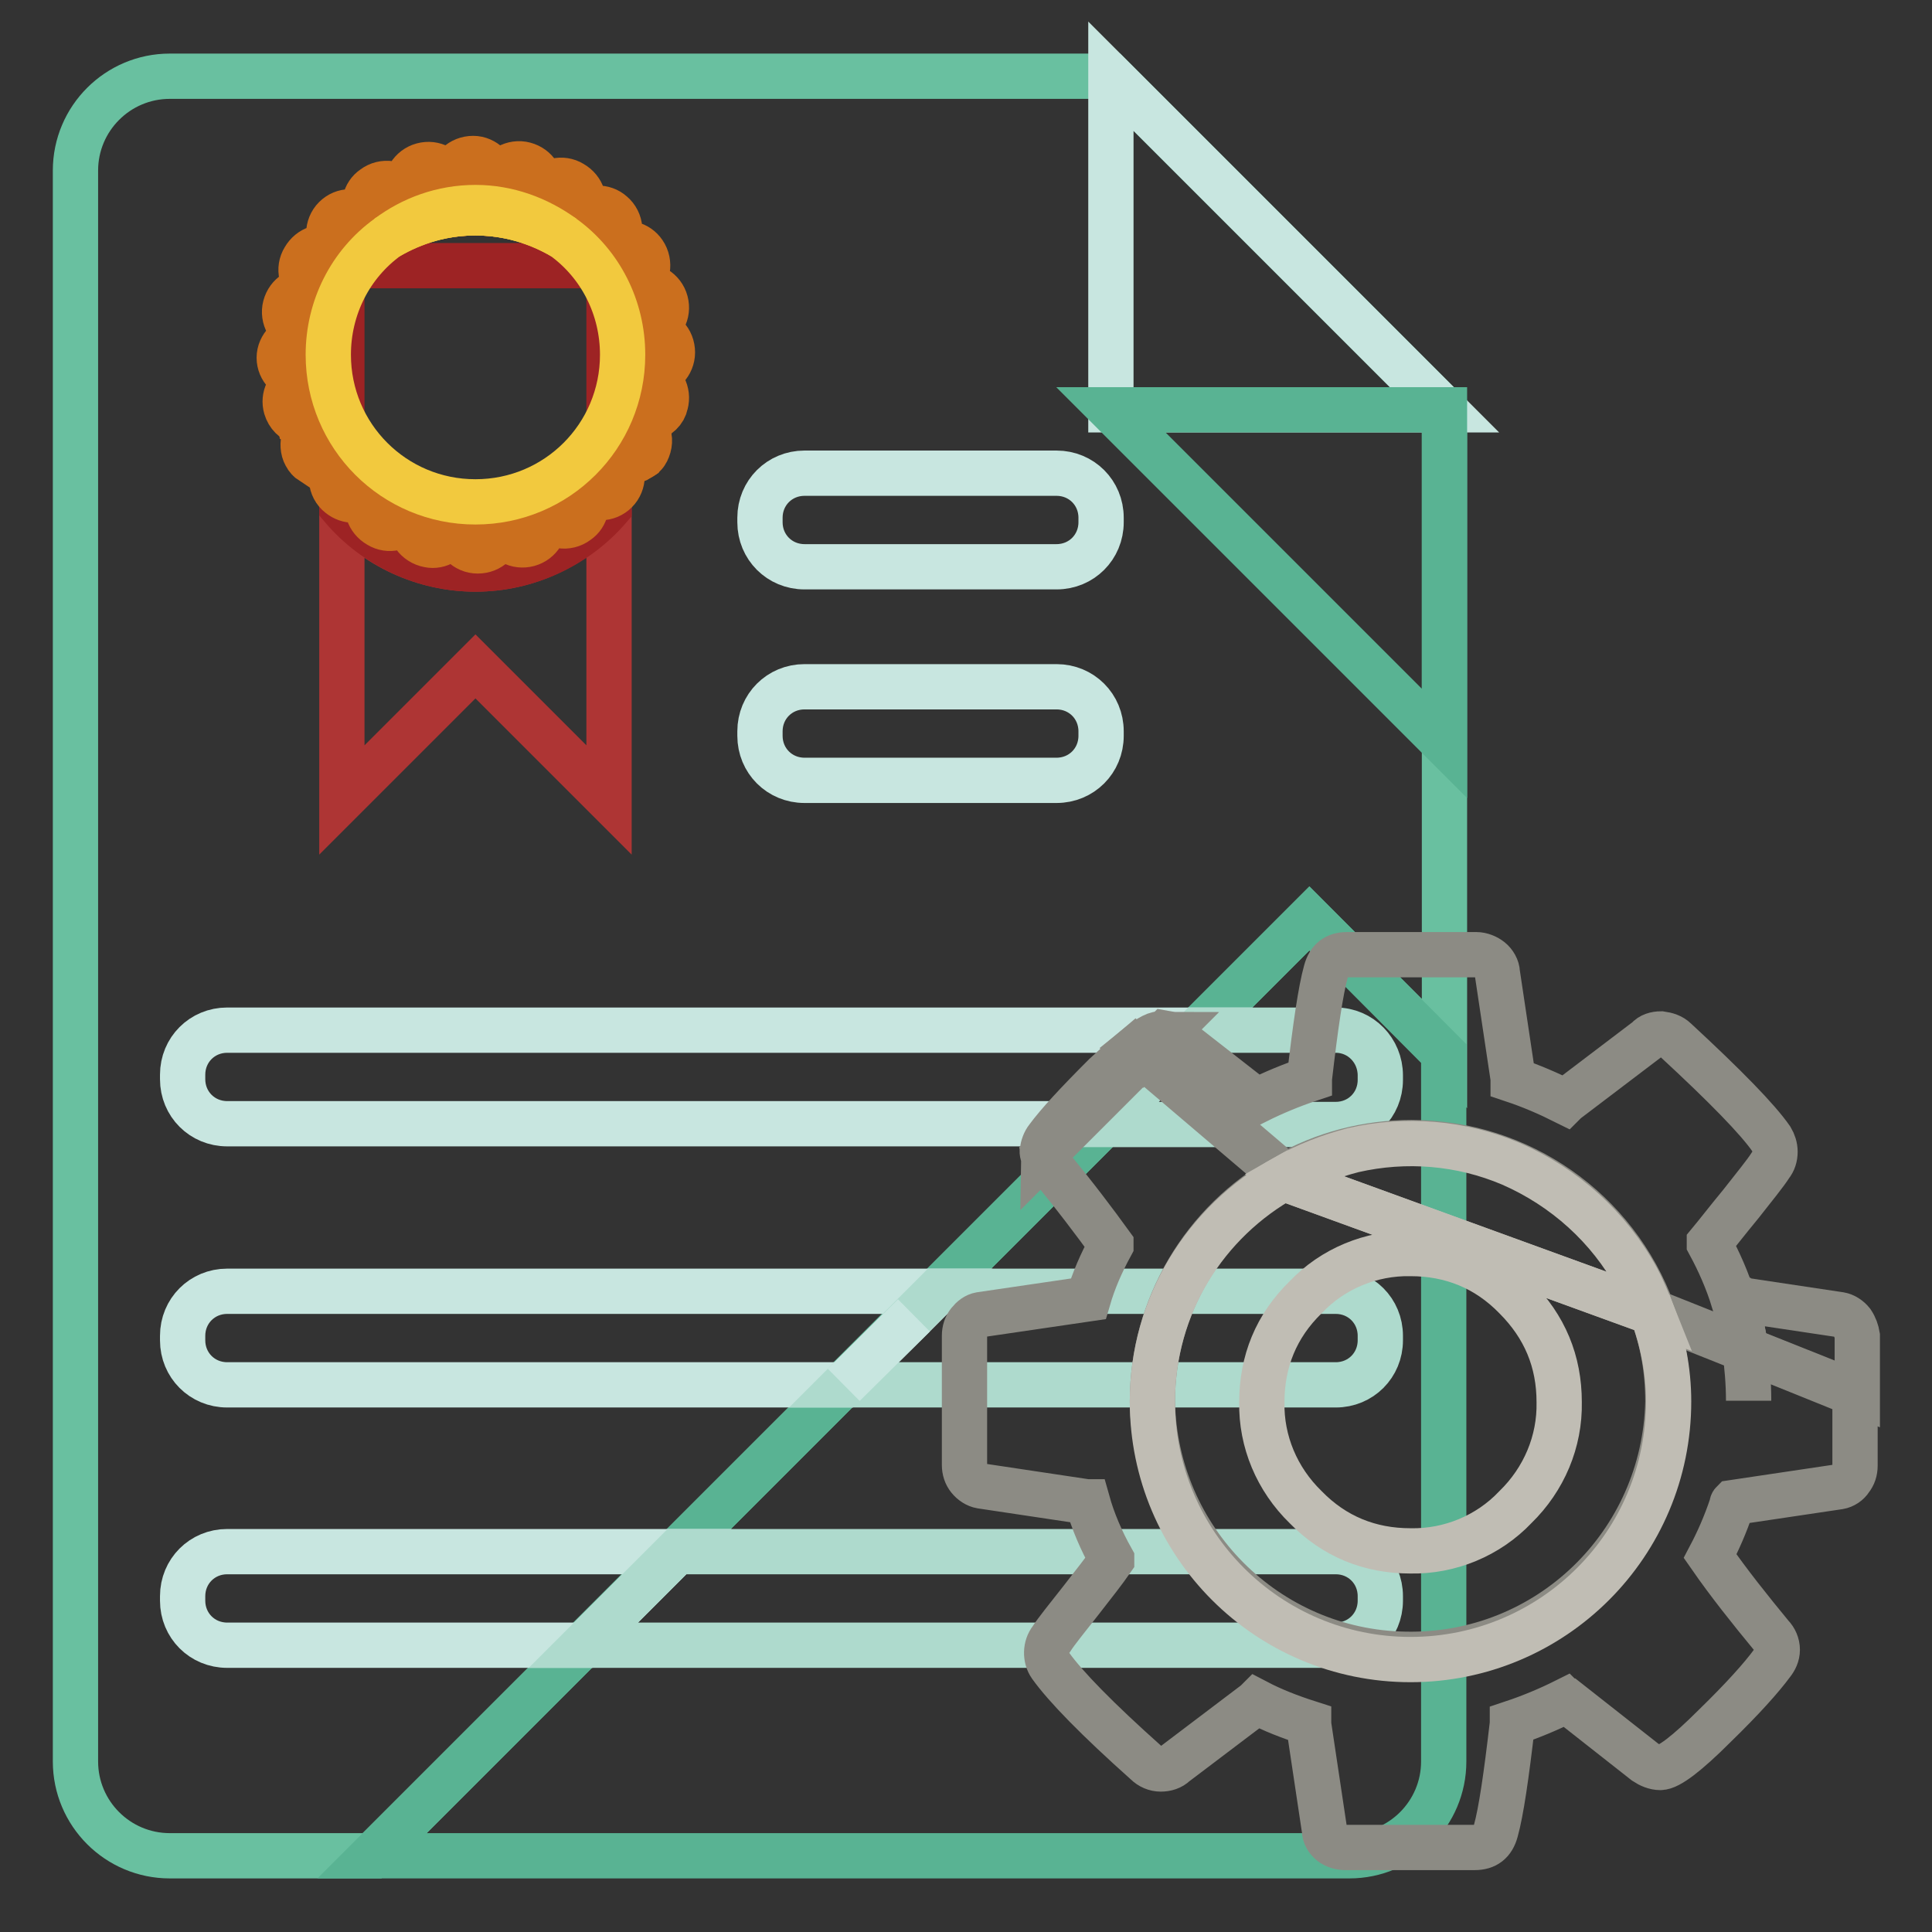 <?xml version="1.0" encoding="utf-8"?>
<!-- Svg Vector Icons : http://www.onlinewebfonts.com/icon -->
<!DOCTYPE svg PUBLIC "-//W3C//DTD SVG 1.1//EN" "http://www.w3.org/Graphics/SVG/1.1/DTD/svg11.dtd">
<svg version="1.1" xmlns="http://www.w3.org/2000/svg" xmlns:xlink="http://www.w3.org/1999/xlink" x="0px" y="0px" viewBox="0 0 256 256" enable-background="new 0 0 256 256" xml:space="preserve">
<rect x="0" y="0" width="256" height="256" fill="#333333" stroke="none"/>
<g> <path stroke-width="6" fill-opacity="0" stroke="#69c0a0"  d="M147.2,10.1H22.5c-6.9,0-12.5,5.6-12.5,12.5v210.8c0,6.9,5.6,12.5,12.5,12.5h26.8l9.9-9.9l114.3-114.3 l17.9,17.9V54.3L147.2,10.1z"/> <path stroke-width="6" fill-opacity="0" stroke="#59b393"  d="M173.5,121.7L59.2,236l-9.9,9.9h129.5c6.9,0,12.5-5.6,12.5-12.5v-93.8L173.5,121.7z"/> <path stroke-width="6" fill-opacity="0" stroke="#c8e6e0"  d="M147.2,10.1v44.2h44.2L147.2,10.1z"/> <path stroke-width="6" fill-opacity="0" stroke="#59b393"  d="M191.4,98.5V54.3h-44.2L191.4,98.5z"/> <path stroke-width="6" fill-opacity="0" stroke="#c8e6e0"  d="M145.9,69.2c0,3.3-2.6,5.9-5.9,5.9h-33.4c-3.3,0-5.9-2.6-5.9-5.9l0,0v-0.6c0-3.3,2.6-5.9,5.9-5.9l0,0H140 c3.3,0,5.9,2.6,5.9,5.9V69.2z M145.9,97.5c0,3.3-2.6,5.9-5.9,5.9h-33.4c-3.3,0-5.9-2.6-5.9-5.9l0,0v-0.6c0-3.3,2.6-5.9,5.9-5.9l0,0 H140c3.3,0,5.9,2.6,5.9,5.9V97.5z M30.1,136.5c-3.3,0-5.9,2.6-5.9,5.9v0.6c0,3.3,2.6,5.9,5.9,5.9h116.3l12.4-12.4L30.1,136.5 L30.1,136.5z"/> <path stroke-width="6" fill-opacity="0" stroke="#aedacd"  d="M177,136.5h-18.3L146.3,149H177c3.3,0,5.9-2.6,5.9-5.9v-0.6C182.9,139.2,180.3,136.5,177,136.5L177,136.5z" /> <path stroke-width="6" fill-opacity="0" stroke="#c8e6e0"  d="M30.1,171.1c-3.3,0-5.9,2.6-5.9,5.9v0.6c0,3.3,2.6,5.9,5.9,5.9h81.7l9.3-9.2l3.2-3.2L30.1,171.1L30.1,171.1 z M124.2,171.1l-3.2,3.2L124.2,171.1z"/> <path stroke-width="6" fill-opacity="0" stroke="#aedacd"  d="M177,171.1h-52.8l-3.2,3.2l-9.2,9.2H177c3.3,0,5.9-2.6,5.9-5.9V177C182.9,173.7,180.3,171.1,177,171.1 L177,171.1z"/> <path stroke-width="6" fill-opacity="0" stroke="#c8e6e0"  d="M111.8,183.5L111.8,183.5l9.3-9.2L111.8,183.5z M89.7,205.6H30.1c-3.3,0-5.9,2.6-5.9,5.9v0.6 c0,3.3,2.6,5.9,5.9,5.9h47.2L89.7,205.6L89.7,205.6z"/> <path stroke-width="6" fill-opacity="0" stroke="#aedacd"  d="M177,205.6H89.7L77.3,218H177c3.3,0,5.9-2.6,5.9-5.9v-0.6C182.9,208.2,180.3,205.6,177,205.6L177,205.6z"/> <path stroke-width="6" fill-opacity="0" stroke="#ae3534"  d="M80.7,35.2h-0.9c0.3,0.3,0.6,0.8,0.9,1.1V35.2z M45.3,35.2v1.1c0.3-0.4,0.6-0.8,0.9-1.1H45.3z M63,75.4 c-6.8,0-13.3-3-17.7-8.1V106L63,88.3L80.7,106V67.2C76.2,72.4,69.8,75.4,63,75.4z"/> <path stroke-width="6" fill-opacity="0" stroke="#9d2324"  d="M63,75.4c6.8,0,13.3-3,17.7-8.1V36.3c-0.3-0.4-0.6-0.8-0.9-1.1H46.2c-0.3,0.3-0.6,0.8-0.9,1.1v30.9 C49.7,72.4,56.2,75.4,63,75.4z"/> <path stroke-width="6" fill-opacity="0" stroke="#cb6f1e"  d="M63,28.2c12.2,0,22.1,9.3,23.3,21.2c0.1-0.8,0.2-1.6,0.2-2.4C86.6,34,76,23.4,63,23.4S39.4,34,39.4,47 c0,0.8,0.2,1.6,0.2,2.4C40.9,37.5,50.8,28.2,63,28.2z"/> <path stroke-width="6" fill-opacity="0" stroke="#cb6f1e"  d="M63,70.6c12.2,0,22.1-9.3,23.3-21.2C85.1,37.5,75.2,28.2,63,28.2s-22.1,9.3-23.3,21.2 C40.9,61.3,50.8,70.6,63,70.6z"/> <path stroke-width="6" fill-opacity="0" stroke="#cb6f1e"  d="M63,28.2c12.3,0,22.3,9.4,23.4,21.4c1.5-0.1,2.7-1.4,2.7-2.9c0-1.6-1.2-2.9-2.8-2.9l0-0.3 c1.5-0.5,2.3-2,1.9-3.5c-0.4-1.5-1.9-2.4-3.4-2.1c0-0.1-0.1-0.2-0.2-0.3c1.3-0.9,1.6-2.8,0.7-4.1c-0.8-1.2-2.4-1.6-3.7-0.9 l-0.2-0.2c1.1-1.2,0.9-3.1-0.3-4.1c-1.1-1-2.8-0.9-3.9,0L77,28.1c0.7-1.4,0.2-3-1.2-3.8c-1.3-0.8-3-0.4-3.9,0.9 c-0.1,0-0.2-0.1-0.3-0.1c0.3-1.5-0.6-2.9-2.1-3.3c-1.5-0.4-3.1,0.5-3.6,2l-0.3,0c-0.1-1.5-1.4-2.8-2.9-2.8c-1.6,0-2.9,1.2-2.9,2.8 c-0.1,0-0.2,0-0.3,0c-0.5-1.5-2-2.3-3.5-1.9c-1.5,0.4-2.4,1.9-2.1,3.4c-0.1,0-0.2,0.1-0.3,0.2c-0.9-1.3-2.8-1.6-4.1-0.6 c-1.2,0.8-1.5,2.4-0.9,3.7l-0.2,0.2c-1.2-1-2.9-1-4,0.1c-1.1,1.1-1.1,2.9-0.1,4c-0.1,0.1-0.1,0.2-0.2,0.2c-1.4-0.7-3-0.2-3.8,1.2 c-0.8,1.3-0.4,3,0.9,3.9c0,0.1-0.1,0.2-0.1,0.3c-1.5-0.3-2.9,0.6-3.3,2.1c-0.4,1.5,0.5,3.1,2,3.6l0,0.3c-1.5,0.1-2.8,1.4-2.8,2.9 c0,1.5,1.2,2.7,2.7,2.9C40.4,37.9,50.5,28.2,63,28.2z M39.5,50.6c-1.3,0.6-2,2-1.6,3.4c0.3,1,1,1.7,2,2c-0.3-1.4-0.4-2.8-0.4-4.2 C39.4,51.4,39.5,51,39.5,50.6z M40.5,60.3c0.2,0.4,0.5,0.7,0.8,0.9c-0.4-1-0.8-2.1-1-3.2C40.1,58.7,40.1,59.6,40.5,60.3L40.5,60.3z  M85.7,59.8c0.4-0.8,0.5-1.7,0.1-2.5c-0.3,1.2-0.6,2.3-1.1,3.4C85.2,60.5,85.5,60.2,85.7,59.8z M86.4,50c0,0.6,0.2,1.2,0.2,1.8 c0,1.3-0.2,2.5-0.4,3.7c1-0.3,1.8-1,2-2C88.6,52,87.8,50.5,86.4,50z"/> <path stroke-width="6" fill-opacity="0" stroke="#cb6f1e"  d="M86.4,50c0,0-0.1,0-0.1-0.1l0-0.3l0,0c-1.1-12-11.1-21.4-23.4-21.4c-12.5,0-22.6,9.7-23.4,22 c0,0,0.1,0,0.2,0l0,0.3c-0.1,0-0.2,0.1-0.2,0.1c0,0.4-0.1,0.8-0.1,1.2c0,1.4,0.2,2.8,0.4,4.2c0.5,0.2,0.9,0.2,1.4,0.1 c0.1,0.1,0.1,0.2,0.2,0.3c-0.5,0.4-0.9,0.9-1.1,1.5c0.3,1.1,0.6,2.2,1,3.2c0.9,0.7,2.1,0.7,3.1,0.2l0.2,0.2c-1,1.2-0.9,3.1,0.4,4.1 c1.1,0.9,2.7,0.9,3.8,0c0.1,0.1,0.2,0.1,0.2,0.2c-0.7,1.4-0.2,3,1.2,3.8c1.3,0.8,3,0.4,3.9-0.9c0.1,0,0.2,0.1,0.3,0.1 c-0.3,1.6,0.8,3.1,2.4,3.4c1.4,0.3,2.8-0.6,3.3-2l0.3,0c0.1,1.5,1.3,2.8,2.9,2.8c1.6,0,2.9-1.2,2.9-2.8l0.3,0 c0.5,1.5,2,2.3,3.5,1.9c1.5-0.4,2.4-1.9,2.1-3.4c0.1,0,0.2-0.1,0.3-0.2c0.9,1.3,2.8,1.6,4.1,0.6c1.2-0.8,1.5-2.4,0.9-3.7l0.2-0.2 c1.2,1,2.9,1,4-0.1c1.1-1.1,1.1-2.9,0.1-4c0.1-0.1,0.1-0.2,0.2-0.2c0.9,0.4,2,0.4,2.9-0.2c0.4-1.1,0.8-2.3,1.1-3.4 c-0.2-0.6-0.6-1-1.1-1.4c0-0.1,0.1-0.2,0.1-0.3c0.4,0.1,0.9,0,1.3-0.1c0.2-1.2,0.4-2.4,0.4-3.7C86.6,51.2,86.4,50.6,86.4,50 L86.4,50z"/> <path stroke-width="6" fill-opacity="0" stroke="#f2c93e"  d="M74.6,31.4c-3.3-2.4-7.3-3.9-11.6-3.9c-4.4,0-8.4,1.5-11.6,3.9c3.4-2,7.4-3.2,11.6-3.2 C67.2,28.2,71.2,29.4,74.6,31.4z"/> <path stroke-width="6" fill-opacity="0" stroke="#f2c93e"  d="M43.5,47c0,10.8,8.7,19.5,19.5,19.5S82.5,57.8,82.5,47c0-6.2-2.9-12-7.9-15.6c-3.4-2-7.4-3.2-11.6-3.2 c-4.3,0-8.2,1.2-11.6,3.2C46.4,35,43.5,40.8,43.5,47z"/> <path stroke-width="6" fill-opacity="0" stroke="#f8fcfe"  d="M213,207.7L213,207.7z"/> <path stroke-width="6" fill-opacity="0" stroke="#8c8b84"  d="M150.3,139c-1.3,1.1-2.6,2.3-3.9,3.5c-3.7,3.7-6.2,6.4-7.6,8.3c-0.4,0.5-0.6,1.1-0.7,1.8 c0,0.2,0.1,0.4,0.1,0.5l13.1-13.1L150.3,139L150.3,139z M231.2,178.8c0.3,2.2,0.5,4.4,0.5,6.6l0,0.2 C231.7,183.3,231.5,181,231.2,178.8l-11.8-4.7l-0.5-0.2c1.4,3.7,2.1,7.6,2.1,11.8c-0.4,18.9-15.9,33.9-34.8,33.5 c-18.4-0.3-33.2-15.2-33.5-33.5c0-12.4,6.7-23.8,17.5-29.8l-18.8-16l-13.1,13.1c0.1,0.5,0.3,0.9,0.7,1.3c3.4,4.1,6.1,7.7,8.2,10.6 l0,0.1c-1.3,2.4-2.3,4.7-3,7.1l0,0l-14.3,2.1c-0.6,0.1-1.1,0.5-1.5,1c-0.4,0.5-0.6,1.1-0.6,1.8v17.1c0,0.7,0.2,1.3,0.6,1.8 c0.4,0.5,1,0.9,1.6,1l14,2.1l0.1,0c0.7,2.5,1.8,5.1,3.2,7.6l0,0.1c-0.9,1.3-2.3,3.1-4.1,5.4c-1.8,2.3-3.2,4-3.9,5.1 c-0.8,1-0.8,2.5-0.1,3.5c2,2.8,6.2,7.1,12.7,12.9c0.5,0.5,1.2,0.8,1.9,0.8c0.7,0,1.4-0.2,1.9-0.7l10.7-8.1l0.1-0.1 c2.1,1.1,4.4,2,6.9,2.8l0,0.2l2.1,14c0,0.7,0.4,1.3,0.9,1.7c0.5,0.4,1.2,0.6,1.9,0.6h17.1c1.5,0,2.4-0.7,2.8-2.2 c0.7-2.5,1.4-7.3,2.2-14.2l0-0.1c2.4-0.8,4.8-1.8,7-2.9l0.1,0.1c0.1,0,0.1-0.1,0.2-0.1l10.3,8.1c0.6,0.4,1.3,0.7,2,0.7 c1.1,0,3.5-1.8,7.2-5.5c3.7-3.6,6.2-6.4,7.6-8.3c0.4-0.5,0.7-1.1,0.7-1.8c0-0.7-0.3-1.4-0.8-1.9c-2.8-3.4-5.6-6.9-8.1-10.5 c1-1.9,2-4.1,2.9-6.8l0,0c0-0.1,0-0.2,0.1-0.3l14.1-2.1c0.6-0.1,1.2-0.5,1.5-1c0.4-0.5,0.6-1.1,0.6-1.8v-9.5L231.2,178.8 L231.2,178.8z"/> <path stroke-width="6" fill-opacity="0" stroke="#8c8b84"  d="M153.7,137c-0.7,0-1.8,0.7-3.4,2l1.1,1l2.9-2.9C154,137.1,153.9,137,153.7,137L153.7,137z"/> <path stroke-width="6" fill-opacity="0" stroke="#8c8b84"  d="M230.7,159.5c1.8-2.3,3.2-4,3.9-5.1c0.4-0.5,0.6-1.1,0.6-1.8c0-0.6-0.2-1.2-0.5-1.7 c-1.8-2.6-6.1-7-12.7-13.1c-0.5-0.5-1.2-0.7-1.9-0.8c-0.7,0-1.4,0.2-1.8,0.7l-10.8,8.2l-0.1,0.1c-2.2-1.1-4.5-2.1-6.9-2.9l0-0.2 l-2.1-14c0-0.6-0.4-1.3-0.9-1.7c-0.5-0.4-1.2-0.7-1.9-0.7h-17.1c-1.5,0-2.4,0.7-2.8,2.2c-0.7,2.5-1.4,7.3-2.2,14.2l0,0.1 c-2.4,0.8-4.8,1.8-7,2.9l-0.1-0.1l-10.5-8.2c-0.4-0.3-0.9-0.6-1.5-0.7l-2.9,2.9l18.8,16c5.1-2.9,10.8-4.4,16.7-4.4 c14.3,0,27.1,8.9,32,22.4l0.5,0.2l11.8,4.7c-0.3-2.2-0.8-4.3-1.5-6.4l-0.1,0c-0.8-2.6-1.9-5.1-3.2-7.5l0-0.1 C227.5,163.5,228.8,161.8,230.7,159.5L230.7,159.5z"/> <path stroke-width="6" fill-opacity="0" stroke="#8c8b84"  d="M245.4,175.2c-0.4-0.5-1-0.9-1.6-1l-14-2.1c0.7,2.2,1.2,4.4,1.5,6.7l14.8,5.9V177 C246,176.4,245.8,175.8,245.4,175.2z"/> <path stroke-width="6" fill-opacity="0" stroke="#c0bdb4"  d="M200.2,154.2c-6.6-2.8-13.9-3.4-20.9-1.8c-3.1,0.8-6.2,2-9,3.6l0.5,0.4l48.1,17.5c-0.6-1.5-1.2-3-2-4.5 C213.2,162.6,207.3,157.3,200.2,154.2L200.2,154.2z"/> <path stroke-width="6" fill-opacity="0" stroke="#c0bdb4"  d="M218.9,173.9l-48.1-17.5l-0.5-0.4c-10.5,5.8-17.6,16.9-17.6,29.7c0,18.9,15.3,34.2,34.2,34.2 c18.9,0,34.2-15.3,34.2-34.2c0,0,0,0,0,0C221.1,181.6,220.3,177.6,218.9,173.9L218.9,173.9z M200.8,199.7 c-3.6,3.8-8.7,5.9-13.9,5.8c-5.4,0-10.1-1.9-13.9-5.8c-3.8-3.7-5.9-8.7-5.8-13.9c0-5.4,1.9-10.1,5.8-13.9c3.6-3.8,8.7-5.9,13.9-5.8 c5.4,0,10.1,1.9,13.9,5.8c3.9,3.9,5.8,8.5,5.8,13.9C206.7,191,204.6,196,200.8,199.7z"/></g>
</svg>